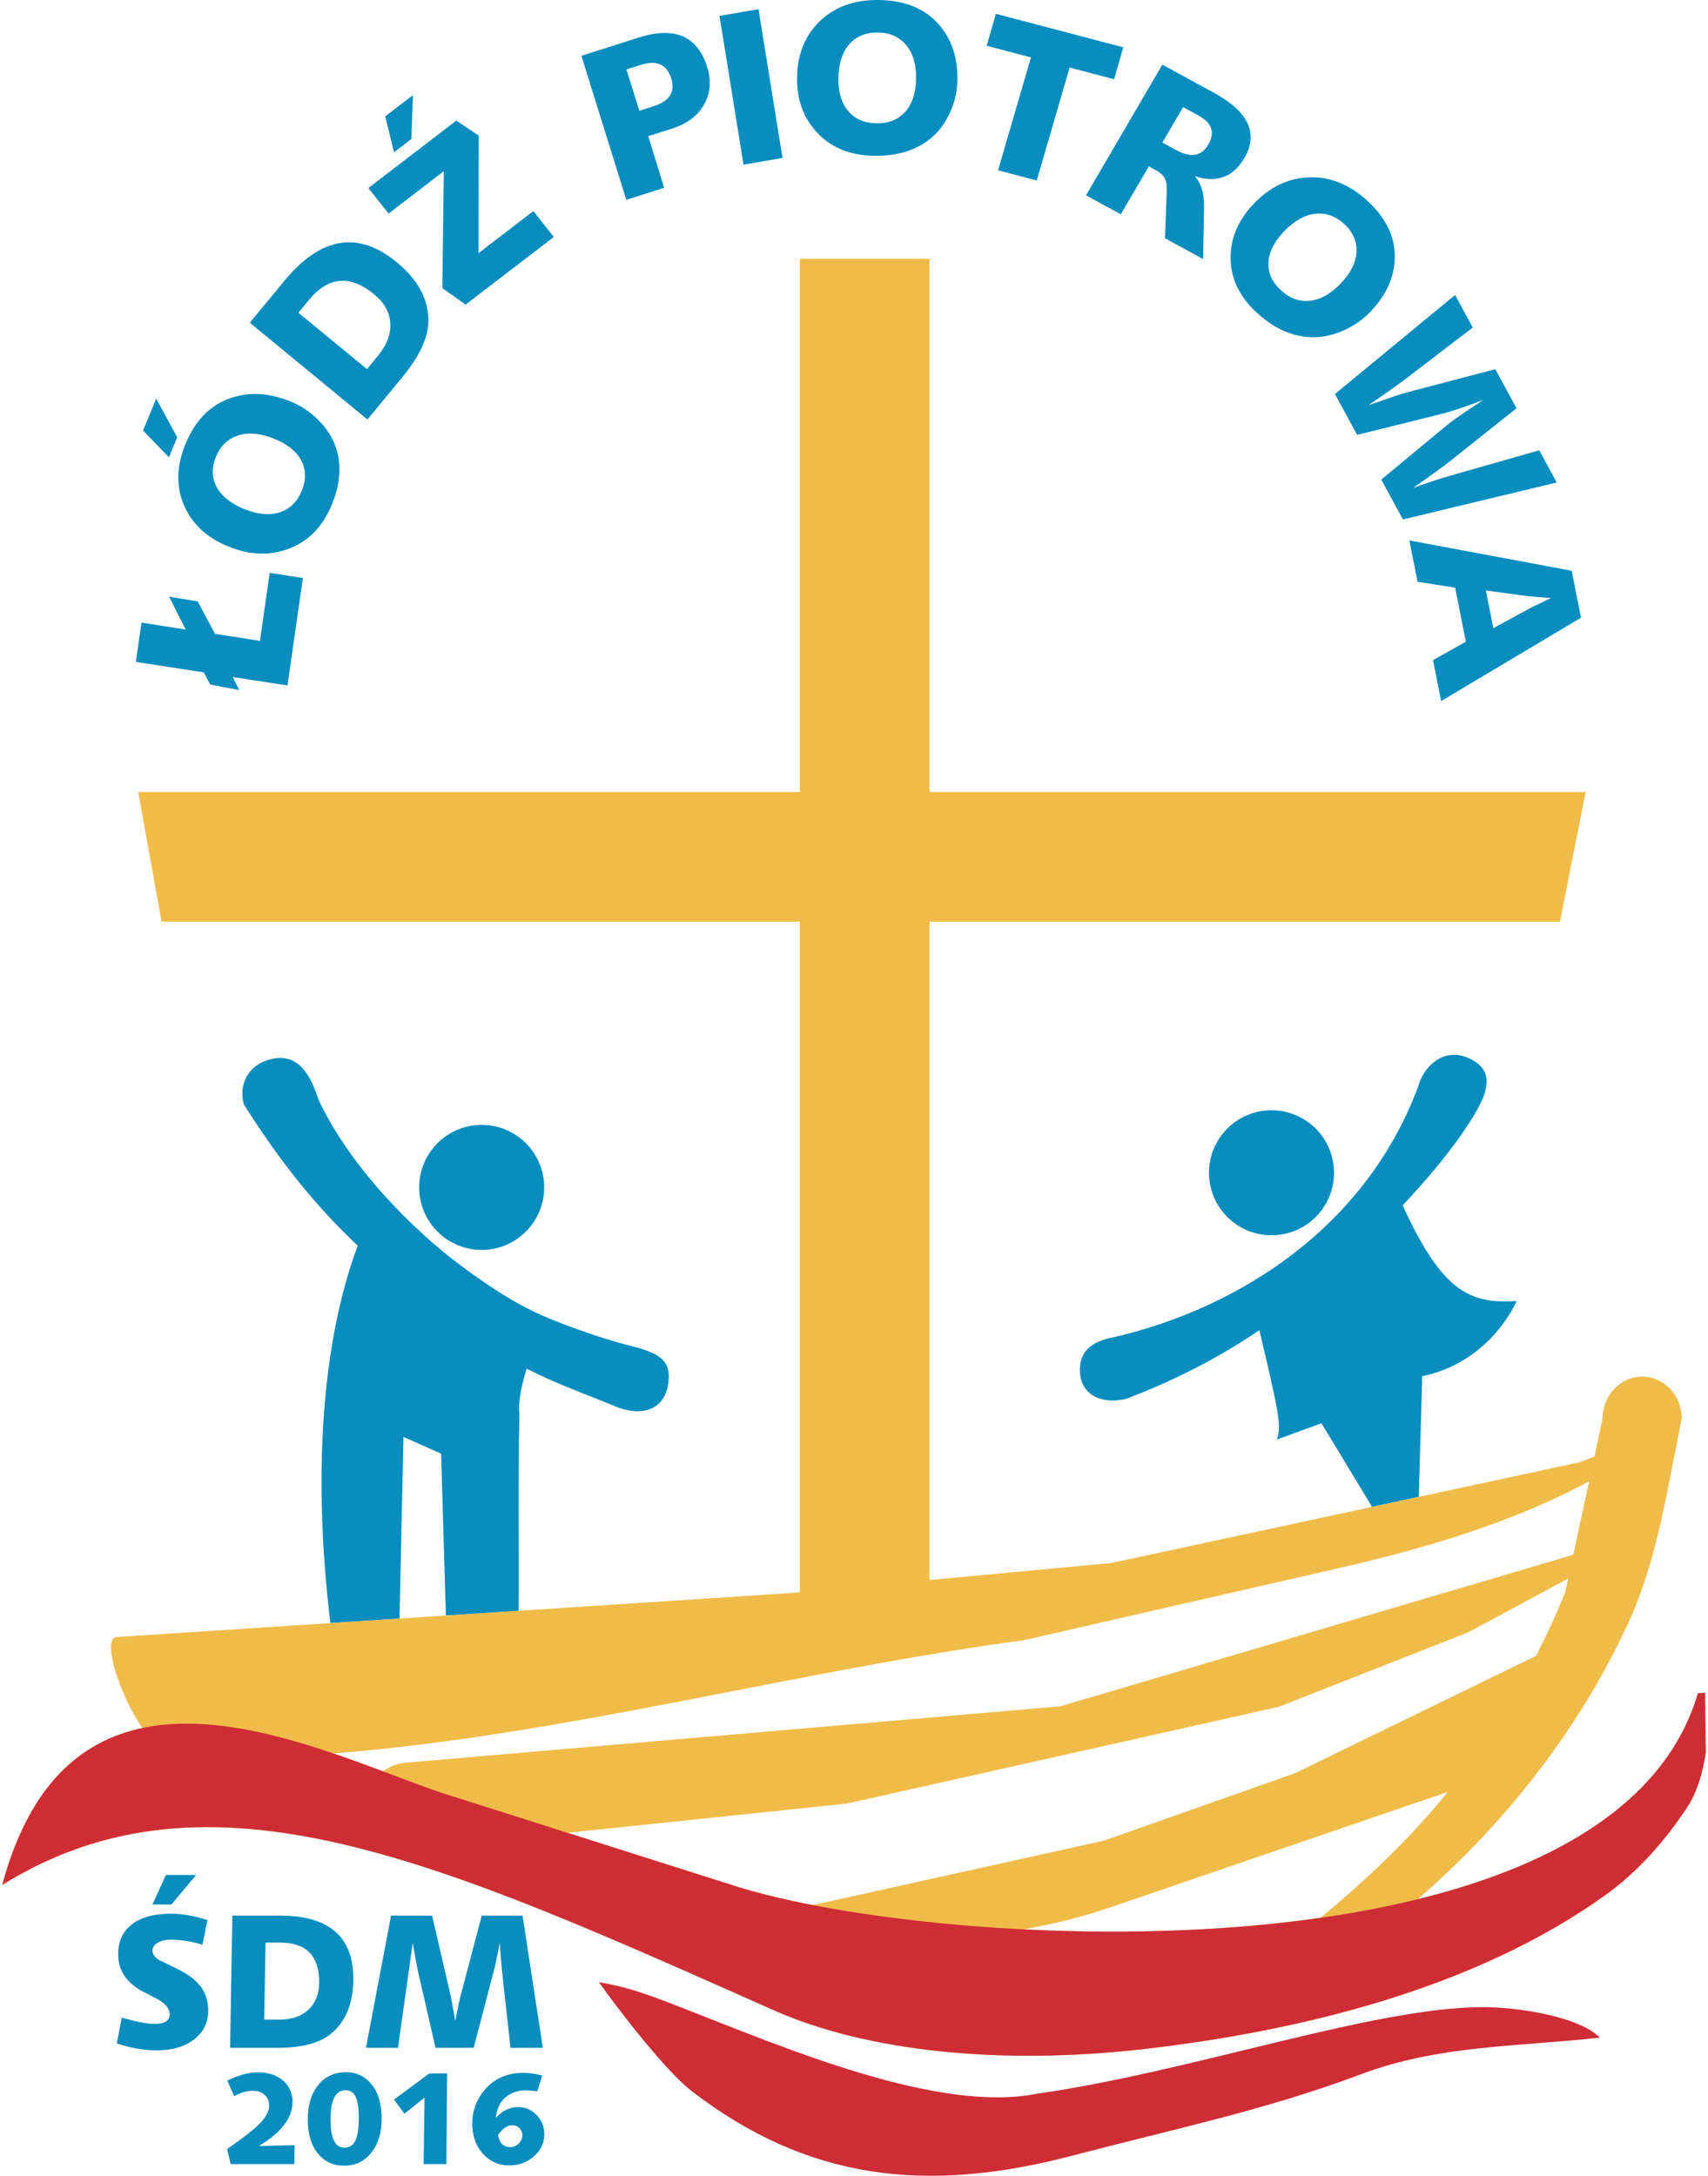 <?xml version="1.0" encoding="UTF-8"?>
<!DOCTYPE svg PUBLIC "-//W3C//DTD SVG 1.1//EN" "http://www.w3.org/Graphics/SVG/1.1/DTD/svg11.dtd">
<!-- Creator: CorelDRAW -->
<svg xmlns="http://www.w3.org/2000/svg" xml:space="preserve" width="157px" height="200px" style="shape-rendering:geometricPrecision; text-rendering:geometricPrecision; image-rendering:optimizeQuality; fill-rule:evenodd; clip-rule:evenodd"
viewBox="0 0 157 199.999"
 xmlns:xlink="http://www.w3.org/1999/xlink">
 <defs>
  <style type="text/css">
   <![CDATA[
    .fil0 {fill:#088DBE}
    .fil2 {fill:#CE2D36}
    .fil1 {fill:#F0BC49}
    .fil3 {fill:#088DBE;fill-rule:nonzero}
   ]]>
  </style>
 </defs>
 <g id="Warstwa_x0020_1">
  <g id="_260732912">
   <path id="_260732648" class="fil0" d="M29.263 101.04c2.81,6.065 8.588,11.963 13.197,15.366 2.785,2.057 5.326,3.718 8.417,4.951 2.328,0.928 5.107,1.887 7.763,2.529 2.186,0.654 3.038,1.31 2.793,3.255 -0.244,1.945 -1.776,3.181 -4.508,2.28 -3.09,-1.269 -5.996,-2.306 -8.512,-3.615 -0.471,1.501 -0.803,3.091 -0.67,4.213 -0.126,5.685 -0.021,13.59 -0.069,18.047l-6.689 0.437 -0.439 -14.884 -3.459 -1.537 -0.363 16.698 -6.356 0.415c-1.854,-15.43 -0.337,-27.103 2.518,-34.691 -3.634,-3.42 -6.998,-7.472 -10.474,-12.992 -0.457,-1.607 0.201,-3.56 2.439,-4.143 2.632,-0.685 3.75,1.615 4.411,3.672zm15.014 2.359c3.172,0 5.747,2.574 5.747,5.746 0,3.174 -2.575,5.746 -5.747,5.746 -3.174,0 -5.746,-2.572 -5.746,-5.746 0,-3.172 2.572,-5.746 5.746,-5.746z"/>
   <path id="_260733104" class="fil0" d="M115.763 122.267c1.736,7.395 2.085,8.832 1.595,10.059l4.109 -1.501 4.654 7.689 4.292 -0.924 0.321 -11.093c4.271,-0.865 7.26,-3.895 8.679,-6.902 -4.206,0.254 -6.803,-0.717 -10.48,-8.804 4.768,-5.028 7.416,-9.229 7.619,-10.637 0.33,-1.344 -0.148,-2.308 -1.724,-2.961 -1.971,-0.816 -3.909,0.591 -4.48,2.709 -4.845,12.959 -16.489,20.314 -27.849,22.989 -2.157,0.374 -3.367,1.335 -3.227,3.315 0.142,1.98 1.91,2.911 4.232,2.381 3.767,-1.434 7.916,-3.392 12.043,-6.174l0.217 -0.148zm1.113 -20.212c3.174,0 5.747,2.574 5.747,5.746 0,3.174 -2.574,5.747 -5.747,5.747 -3.172,0 -5.746,-2.574 -5.746,-5.747 0,-3.172 2.574,-5.746 5.746,-5.746z"/>
   <path id="_260733008" class="fil1" d="M154.587 130.399c-1.32,6.384 -2.215,12.909 -4.917,18.785 -4.506,9.8 -11.342,18.439 -19.269,25.326l-0.067 0.058c12.643,-3.111 22.819,-8.958 25.741,-18.926l0.646 -0.05 0.076 5.539c-0.286,1.759 -0.757,3.552 -1.727,5.016 -2.06,3.113 -4.545,5.929 -7.527,8.063 -12.02,8.606 -28.105,12.503 -42.456,14.144 -13.067,1.494 -25.41,0.227 -33.956,-3.569 -30.418,-13.515 -51.826,-23.405 -70.928,-11.523 2.496,-9.252 7.279,-13.241 12.886,-14.424 -2.257,-3.288 -3.761,-8.415 -2.319,-8.366l61.771 -4.03 0.982 -0.092 0 -61.628 -58.673 0 -2.146 -11.919 60.819 0 0 -49.014 11.917 0 0 49.014 60.315 0 -2.361 11.919 -57.953 0 0 60.513 16.682 -1.561 43.044 -9.259c0.476,-0.17 0.94,-0.348 1.394,-0.539l0.748 -3.48c0,-2.13 1.63,-3.856 3.639,-3.856 2.011,0 3.64,1.727 3.64,3.856zm-33.206 45.887c4.209,-3.494 8.228,-7.27 11.694,-11.572l-31.09 10.637c-2.616,0.895 -5.259,1.532 -7.918,1.993 8.783,0.444 18.351,0.227 27.314,-1.057zm-46.673 -1.174l26.767 -5.921 17.584 -6.207 22.136 -10.782c0.983,-1.906 1.88,-3.861 2.682,-5.858l0.268 -1.246 -9.168 4.935 -17.427 6.856 -39.681 8.894 -25.708 2.687 15.396 4.89c1.963,0.622 4.384,1.218 7.149,1.753zm-39.493 -12.287c0.585,-0.445 1.299,-0.735 2.086,-0.8l60.156 -5.18 47.16 -13.935 1.449 -6.743c-7.186,3.856 -15.19,6.19 -23.007,7.978l-28.938 6.621c-20.746,2.773 -42.454,8.773 -63.476,10.41 1.578,0.536 3.111,1.101 4.57,1.648z"/>
   <path id="_260732984" class="fil2" d="M147.055 187.299c-7.416,0.835 -14.759,0.663 -21.923,3.354 -8.847,3.325 -16.998,4.981 -26.562,7.494 -13.449,3.533 -24.363,2.257 -35.02,-5.955 -2.382,-1.837 -6.768,-7.546 -8.503,-9.992 2.32,0.406 3.622,0.785 7.632,2.348 9.496,3.702 23.54,9.734 32.684,7.899 14.341,-2.054 30.739,-7.904 40.836,-7.952 3.52,-0.017 9.043,0.93 10.856,2.804zm-106.465 -22.506l26.969 8.567c19.019,6.04 80.573,9.387 88.516,-17.717l0.645 -0.05 0.077 5.539c-0.286,1.759 -0.757,3.55 -1.727,5.016 -2.06,3.112 -4.546,5.929 -7.526,8.063 -12.021,8.607 -28.106,12.503 -42.457,14.144 -13.067,1.494 -25.41,0.227 -33.956,-3.57 -30.418,-13.514 -51.825,-23.404 -70.928,-11.521 6.533,-24.212 28.716,-12.408 40.387,-8.472z"/>
   <path id="_260733248" class="fil3" d="M24.791 52.653l3.05 0.481 -1.414 9.874 -5.032 -0.775 0.593 1.196 -2.673 -0.51 -0.583 -1.114 -6.243 -0.963 0.517 -3.615 4.059 0.64 -1.528 -3.027 2.642 0.446 1.577 2.973 4.139 0.652 0.896 -6.259zm-10.433 -16.016l1.932 3.558 -0.759 1.841 -2.383 -2.459 1.211 -2.94zm12.275 0.235c0.911,0.36 1.723,0.878 2.438,1.551 0.716,0.673 1.246,1.395 1.59,2.167 0.77,1.733 0.717,3.666 -0.162,5.799 -0.776,1.885 -1.972,3.184 -3.591,3.9 -1.83,0.803 -3.769,0.8 -5.816,-0.013 -2.035,-0.806 -3.426,-2.079 -4.174,-3.817 -0.746,-1.739 -0.704,-3.619 0.129,-5.64 0.857,-2.085 2.161,-3.464 3.911,-4.141 1.749,-0.677 3.64,-0.613 5.675,0.194zm-1.482 3.438c-1.238,-0.491 -2.328,-0.585 -3.269,-0.28 -0.941,0.305 -1.617,0.953 -2.026,1.945 -0.418,1.017 -0.396,1.952 0.069,2.807 0.464,0.855 1.328,1.533 2.591,2.034 1.226,0.485 2.3,0.576 3.22,0.269 0.92,-0.306 1.586,-0.96 2,-1.965 0.419,-1.017 0.403,-1.95 -0.048,-2.799 -0.451,-0.85 -1.296,-1.521 -2.536,-2.011zm11.145 -16.344c2.045,1.624 3.073,3.448 3.086,5.472 0.011,1.54 -0.796,3.293 -2.418,5.257l-3.19 3.867 -10.811 -8.9 3.178 -3.852c3.294,-3.991 6.679,-4.606 10.154,-1.845zm-1.989 3.015c-2.183,-1.735 -4.148,-1.541 -5.898,0.579l-0.979 1.185 6.299 5.185 1.004 -1.217c0.84,-1.018 1.221,-2.037 1.141,-3.056 -0.08,-1.019 -0.602,-1.911 -1.566,-2.676zm3.647 -18.235l-0.139 4.028 -1.596 1.224 -0.81 -3.3 2.545 -1.951zm6.047 3.716l-0.013 10.804 5.045 -3.866 1.872 2.385 -8.106 6.213 -2.14 -1.515 0.136 -10.747 -5.075 3.892 -1.864 -2.341 8.088 -6.2 2.057 1.376zm20.972 -6.408c0.425,1.285 0.35,2.454 -0.226,3.51 -0.575,1.055 -1.561,1.806 -2.962,2.254l-2.197 0.7 1.463 4.743 -3.482 1.11 -4.127 -13.241 5.251 -1.674c3.267,-1.042 5.36,-0.176 6.279,2.597zm-3.288 1.111c-0.417,-1.259 -1.338,-1.661 -2.764,-1.207l-1.343 0.428 1.193 3.797 1.304 -0.416c1.491,-0.476 2.028,-1.342 1.61,-2.602zm8.036 -6.321l2.209 13.675 -3.586 0.62 -2.207 -13.675 3.585 -0.62zm18.285 6.523c-0.017,0.964 -0.219,1.893 -0.601,2.79 -0.384,0.896 -0.882,1.639 -1.492,2.231 -1.374,1.328 -3.233,1.972 -5.577,1.931 -2.072,-0.034 -3.737,-0.666 -4.997,-1.891 -1.42,-1.389 -2.112,-3.167 -2.073,-5.333 0.038,-2.153 0.751,-3.883 2.138,-5.191 1.385,-1.307 3.19,-1.942 5.412,-1.904 2.29,0.039 4.07,0.739 5.342,2.098 1.271,1.361 1.886,3.117 1.848,5.269zm-3.802 -0.124c0.024,-1.311 -0.279,-2.343 -0.906,-3.097 -0.627,-0.752 -1.486,-1.139 -2.577,-1.157 -1.117,-0.019 -2,0.337 -2.647,1.068 -0.646,0.732 -0.983,1.767 -1.006,3.104 -0.022,1.297 0.276,2.313 0.898,3.045 0.621,0.733 1.483,1.109 2.587,1.128 1.119,0.02 2.001,-0.331 2.647,-1.049 0.647,-0.718 0.983,-1.732 1.005,-3.041zm19.05 -2.895l-0.844 2.936 -4.089 -1.076 -3.025 10.38 -3.554 -0.935 3.025 -10.378 -4.07 -1.069 0.844 -2.936 11.713 3.079zm7.337 19.461l-3.506 -1.906 0.163 -4.384c0.014,-0.496 -0.05,-0.88 -0.193,-1.149 -0.144,-0.269 -0.419,-0.514 -0.824,-0.735l-0.626 -0.34 -2.58 4.4 -3.201 -1.74 7.018 -12.011 4.685 2.548c3.195,1.737 4.162,3.724 2.9,5.959 -1.031,1.825 -2.567,2.405 -4.605,1.739 0.593,0.66 0.879,1.602 0.856,2.829l-0.089 4.792zm0.494 -10.559c0.614,-1.087 0.308,-1.965 -0.92,-2.633l-1.413 -0.769 -1.907 3.253 1.305 0.71c1.336,0.726 2.314,0.54 2.935,-0.561zm14.906 15.384c-0.67,0.704 -1.453,1.263 -2.349,1.677 -0.896,0.413 -1.774,0.64 -2.632,0.679 -1.925,0.084 -3.746,-0.658 -5.46,-2.226 -1.517,-1.387 -2.323,-2.949 -2.424,-4.687 -0.109,-1.964 0.589,-3.739 2.096,-5.324 1.496,-1.574 3.206,-2.393 5.127,-2.454 1.922,-0.061 3.696,0.652 5.321,2.139 1.675,1.532 2.522,3.221 2.539,5.066 0.018,1.845 -0.723,3.555 -2.219,5.131zm-2.74 -2.59c0.911,-0.958 1.39,-1.923 1.437,-2.896 0.047,-0.971 -0.327,-1.821 -1.124,-2.551 -0.817,-0.748 -1.716,-1.063 -2.696,-0.944 -0.979,0.118 -1.933,0.667 -2.864,1.645 -0.901,0.95 -1.371,1.899 -1.409,2.852 -0.039,0.952 0.346,1.798 1.153,2.537 0.817,0.748 1.711,1.067 2.682,0.958 0.97,-0.109 1.911,-0.643 2.822,-1.602zm19.843 18.307l-14.138 3.399 -1.987 -3.667 6.136 -5.087c0.371,-0.314 1.449,-1.059 3.236,-2.233 -1.649,0.633 -2.942,1.065 -3.882,1.298l-7.716 1.913 -2.035 -3.756 11.046 -9.103 1.623 2.993 -6.272 4.795c-0.622,0.476 -1.728,1.257 -3.317,2.342 1.935,-0.676 3.132,-1.072 3.592,-1.192l8.069 -2.119 1.949 3.596 -6.232 4.955c-0.495,0.396 -1.587,1.185 -3.278,2.369 1.329,-0.482 2.476,-0.86 3.438,-1.135l8.163 -2.327 1.604 2.958zm-10.624 20.092l-0.745 -3.762 3.018 -1.7 -0.984 -4.963 -3.462 -0.544 -0.752 -3.801 14.926 2.793 0.855 4.313 -12.855 7.663zm4.796 -6.699l3.516 -1.917c0.052,-0.022 0.57,-0.273 1.56,-0.748l0.229 -0.104 -2.033 -0.164 -3.959 -0.533 0.686 3.465z"/>
   <path id="_260733032" class="fil3" d="M18.031 172.347l-2.272 2.713 -1.744 0 1.233 -2.713 2.784 0zm9.053 24.837l-0.025 1.741 -5.85 0 -0.339 -1.377c1.387,-0.967 2.346,-1.709 2.877,-2.224 0.66,-0.645 0.991,-1.233 0.991,-1.765 0,-0.411 -0.137,-0.743 -0.411,-0.997 -0.274,-0.254 -0.633,-0.381 -1.076,-0.381 -0.572,0 -1.148,0.169 -1.728,0.508l-0.628 -1.439c1.039,-0.507 1.97,-0.761 2.792,-0.761 0.966,0 1.742,0.252 2.327,0.755 0.583,0.503 0.876,1.154 0.876,1.952 0,1.482 -1.032,2.836 -3.095,4.061l3.288 -0.073zm8 -2.453c0,1.313 -0.32,2.365 -0.96,3.155 -0.641,0.79 -1.469,1.185 -2.484,1.185 -1.016,0 -1.827,-0.379 -2.435,-1.136 -0.609,-0.757 -0.913,-1.798 -0.913,-3.118 0,-1.329 0.321,-2.385 0.961,-3.167 0.64,-0.781 1.483,-1.173 2.532,-1.173 0.983,0 1.778,0.379 2.387,1.137 0.607,0.756 0.912,1.796 0.912,3.117zm-2.104 -0.06c0,-0.878 -0.094,-1.52 -0.283,-1.928 -0.189,-0.407 -0.506,-0.611 -0.948,-0.611 -0.911,0 -1.367,0.911 -1.367,2.732 0,1.7 0.428,2.55 1.282,2.55 0.468,0 0.804,-0.222 1.01,-0.665 0.204,-0.443 0.307,-1.135 0.307,-2.079zm8.122 -4.084l-0.073 8.339 -2.089 0 0.084 -6.115 -1.85 1.486 -0.954 -1.305 3.227 -2.393 1.656 -0.012zm8.932 5.559c0,0.846 -0.334,1.547 -1.004,2.102 -0.628,0.531 -1.369,0.797 -2.223,0.797 -0.976,0 -1.785,-0.36 -2.43,-1.081 -0.645,-0.722 -0.966,-1.646 -0.966,-2.774 0,-1.16 0.37,-2.179 1.111,-3.058 0.894,-1.063 2.091,-1.595 3.589,-1.595 0.508,0 1.083,0.08 1.728,0.241l-0.446 1.45c-0.476,-0.056 -0.807,-0.084 -0.992,-0.084 -0.814,0 -1.468,0.222 -1.963,0.665 -0.496,0.443 -0.78,1.063 -0.853,1.86 0.605,-0.66 1.286,-0.991 2.042,-0.991 0.653,0 1.217,0.243 1.693,0.731 0.476,0.488 0.713,1.067 0.713,1.735zm-2.019 0.12c0,-0.257 -0.091,-0.476 -0.272,-0.652 -0.181,-0.178 -0.4,-0.267 -0.659,-0.267 -0.443,0 -0.879,0.302 -1.305,0.906 0.129,0.743 0.503,1.113 1.123,1.113 0.299,0 0.559,-0.111 0.78,-0.333 0.222,-0.221 0.333,-0.477 0.333,-0.767zm-28.875 -11.447c0,1.069 -0.417,1.939 -1.251,2.608 -0.869,0.693 -2.032,1.039 -3.489,1.039 -1.174,0 -2.395,-0.21 -3.664,-0.633l0.457 -2.379c1.328,0.387 2.337,0.581 3.032,0.581 0.915,0 1.374,-0.3 1.374,-0.899 0,-0.458 -0.33,-0.893 -0.986,-1.304 -0.517,-0.27 -1.041,-0.54 -1.569,-0.81 -1.456,-0.81 -2.184,-1.938 -2.184,-3.383 0,-1.175 0.419,-2.091 1.259,-2.748 0.84,-0.657 2.047,-0.986 3.62,-0.986 0.974,0 2.085,0.194 3.33,0.581l-0.458 2.272c-0.997,-0.305 -1.955,-0.458 -2.871,-0.458 -0.54,0 -0.963,0.098 -1.269,0.292 -0.305,0.194 -0.458,0.431 -0.458,0.713 0,0.328 0.217,0.622 0.652,0.881 0.54,0.257 1.087,0.522 1.639,0.793 0.986,0.493 1.706,1.039 2.158,1.638 0.451,0.599 0.678,1.332 0.678,2.202zm13.337 -2.959c0,2.267 -0.687,3.964 -2.061,5.091 -1.045,0.859 -2.678,1.286 -4.898,1.286l-4.369 0 0.211 -12.156 4.351 0c4.511,0 6.765,1.926 6.765,5.779zm-3.137 0.334c0,-2.42 -1.196,-3.63 -3.593,-3.63l-1.339 0 -0.123 7.082 1.374 0c1.152,0 2.053,-0.308 2.705,-0.924 0.652,-0.618 0.977,-1.46 0.977,-2.529zm20.561 6.043l-2.978 0 -0.793 -7.205c-0.046,-0.423 -0.111,-1.245 -0.194,-2.467 -0.2,1.116 -0.376,1.962 -0.529,2.537l-1.867 7.135 -3.506 0 -1.638 -7.135c-0.059,-0.246 -0.211,-1.081 -0.458,-2.502 -0.012,0.071 -0.141,0.992 -0.387,2.766l-0.97 6.871 -2.942 0 2.308 -12.156 3.771 0 1.691 7.295c0.093,0.423 0.24,1.22 0.439,2.396 0.2,-1.058 0.358,-1.809 0.476,-2.256l1.956 -7.435 3.752 0 1.867 12.156z"/>
  </g>
 </g>
</svg>
